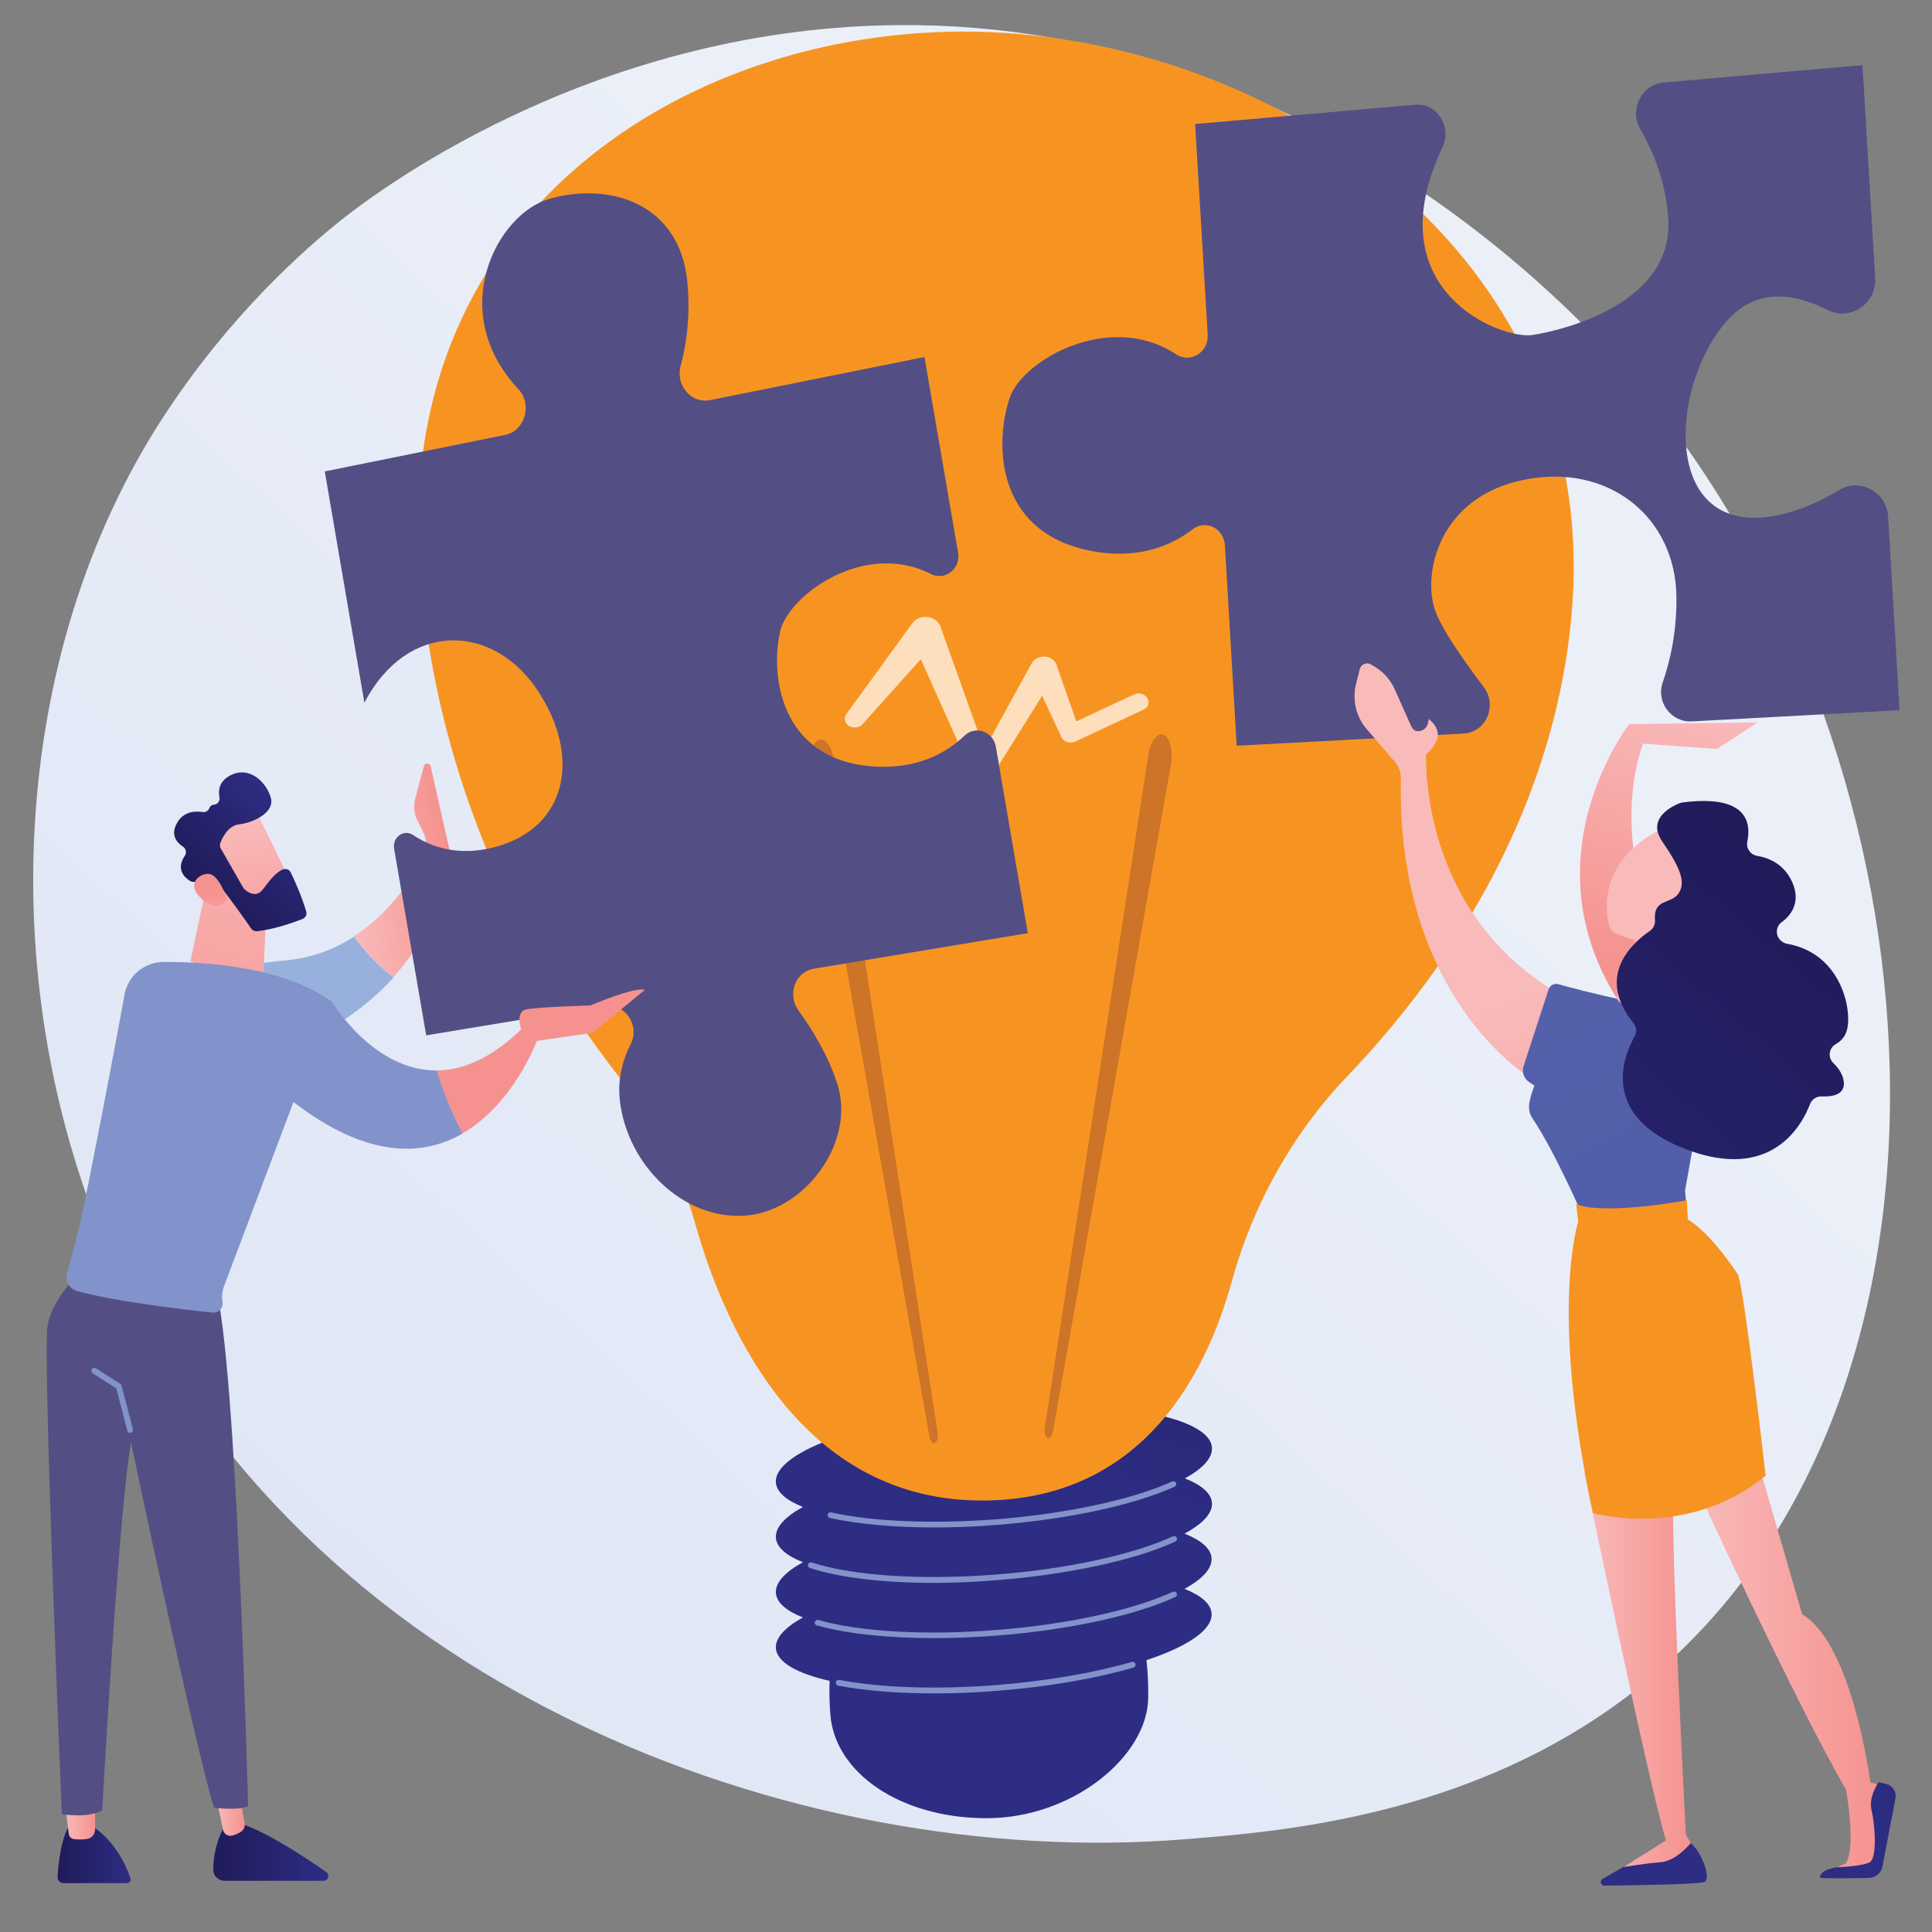<?xml version="1.0" encoding="utf-8"?>
<!-- Generator: Adobe Illustrator 24.0.0, SVG Export Plug-In . SVG Version: 6.00 Build 0)  -->
<svg version="1.1" id="Layer_1" xmlns="http://www.w3.org/2000/svg" xmlns:xlink="http://www.w3.org/1999/xlink" x="0px" y="0px"
	 viewBox="0 0 1000 1000" style="enable-background:new 0 0 1000 1000;" xml:space="preserve">
<rect x="0" y="0" width="1000" height="1000" fill="#808080" stroke="none"/>
<style type="text/css">
	.st0{fill:url(#SVGID_1_);}
	.st1{fill:url(#SVGID_2_);}
	.st2{fill:#8193CA;}
	.st3{fill:url(#SVGID_3_);}
	.st4{fill:#CD7428;}
	.st5{opacity:0.7;fill:#FFFFFF;}
	.st6{fill:url(#SVGID_4_);}
	.st7{fill:url(#SVGID_5_);}
	.st8{fill:url(#SVGID_6_);}
	.st9{fill:url(#SVGID_7_);}
	.st10{fill:#534F84;}
	.st11{fill:#98B1DC;}
	.st12{fill:url(#SVGID_8_);}
	.st13{fill:url(#SVGID_9_);}
	.st14{fill:url(#SVGID_10_);}
	.st15{fill:url(#SVGID_11_);}
	.st16{fill:url(#SVGID_12_);}
	.st17{fill:url(#SVGID_13_);}
	.st18{fill:url(#SVGID_14_);}
	.st19{fill:url(#SVGID_15_);}
	.st20{fill:url(#SVGID_16_);}
	.st21{fill:url(#SVGID_17_);}
	.st22{fill:url(#SVGID_18_);}
	.st23{fill:url(#SVGID_19_);}
	.st24{fill:url(#SVGID_20_);}
	.st25{fill:url(#SVGID_21_);}
	.st26{fill:url(#SVGID_22_);}
	.st27{fill:url(#SVGID_23_);}
	.st28{fill:url(#SVGID_24_);}
	.st29{fill:url(#SVGID_25_);}
</style>
<linearGradient id="SVGID_1_" gradientUnits="userSpaceOnUse" x1="-5452.297" y1="1083.076" x2="-6151.627" y2="328.245" gradientTransform="matrix(-1 0 0 1 -5486.747 0)">
	<stop  offset="0" style="stop-color:#DBE2F3"/>
	<stop  offset="1" style="stop-color:#EAEFF8"/>
</linearGradient>
<path class="st0" d="M57.5,650.9c97.4,222,354.3,317.4,555.7,301.1c55-4.4,165.6-13.4,252-93.1c165.9-153,140.3-473-18.5-661.3
	c-20.4-24.3-162-186.8-382.5-184.6c-161.5,1.6-274.8,90.6-288.6,101.7c-17.4,14-55.8,47.3-90.4,100.1
	C3.8,338.9-3.4,512.1,57.5,650.9z"/>
<linearGradient id="SVGID_2_" gradientUnits="userSpaceOnUse" x1="597.611" y1="555.78" x2="526.056" y2="766.954">
	<stop  offset="0" style="stop-color:#201B59"/>
	<stop  offset="1" style="stop-color:#2D2D84"/>
</linearGradient>
<path class="st1" d="M627.3,777.8c-0.4-4.9-5.4-9.2-14-12.6c9.3-5.1,14.4-10.6,14-16c-1.3-16.3-52.9-25.4-115.2-20.4
	c-62.3,5-111.8,22.3-110.5,38.6c0.4,4.9,5.4,9.2,14,12.6c-9.3,5.1-14.4,10.6-14,16c0.4,4.9,5.4,9.2,14,12.6
	c-9.3,5.1-14.4,10.6-14,16c0.4,4.9,5.4,9.2,14,12.6c-9.3,5.1-14.4,10.6-14,16c0.6,7.2,11,13,27.8,16.8c-0.2,5.3-0.1,11.2,0.4,17.6
	c2.4,30,36.2,53.5,80.8,53.5c44.7,0,83.3-32.1,83.7-62.2c0.1-7.4-0.2-13.9-0.9-19.6c21.4-7.1,34.4-15.8,33.7-24.3
	c-0.4-4.9-5.4-9.2-14-12.6c9.3-5.1,14.4-10.6,14-16c-0.4-4.9-5.4-9.2-14-12.6C622.6,788.7,627.7,783.2,627.3,777.8z"/>
<g>
	<path class="st2" d="M483.2,876.5c-18.5,0-35.4-1.4-49.4-4c-0.8-0.2-1.3-0.9-1.2-1.8c0.2-0.8,0.9-1.3,1.8-1.2
		c21.9,4.2,51.1,5.1,82.3,2.6c25.5-2.1,49.4-6.2,69.1-11.9c0.8-0.2,1.6,0.2,1.9,1c0.2,0.8-0.2,1.6-1,1.9c-19.8,5.8-43.9,9.9-69.7,12
		C505.4,876.1,494,876.5,483.2,876.5z"/>
	<path class="st2" d="M483.5,847.9c-24,0-45.5-2.3-60.7-6.6c-0.8-0.2-1.3-1.1-1-1.8c0.2-0.8,1.1-1.3,1.8-1c21.6,6.2,56.4,8.1,93,5.1
		c36.3-2.9,70.1-10.3,90.5-19.7c0.8-0.3,1.6,0,2,0.7c0.3,0.8,0,1.6-0.7,2c-20.7,9.5-54.9,17-91.5,19.9
		C505.5,847.4,494.3,847.9,483.5,847.9z"/>
	<path class="st2" d="M483.2,819.3c-26,0-48.7-2.7-64-7.7c-0.8-0.3-1.2-1.1-1-1.9c0.3-0.8,1.1-1.2,1.9-1c21.3,7,57.4,9.3,96.5,6.2
		c36.3-2.9,70.1-10.3,90.5-19.7c0.8-0.3,1.6,0,2,0.7c0.3,0.8,0,1.6-0.7,2c-20.7,9.5-54.9,17-91.5,19.9
		C505.4,818.8,494,819.3,483.2,819.3z"/>
	<path class="st2" d="M483.4,790.6c-20.6,0-39.3-1.7-53.9-4.9c-0.8-0.2-1.3-1-1.1-1.8c0.2-0.8,1-1.3,1.8-1.1
		c21.9,4.9,53.4,6.1,86.5,3.5c35.9-2.9,69.6-10.2,90-19.5c0.8-0.3,1.6,0,2,0.7c0.3,0.8,0,1.6-0.7,2c-20.7,9.4-54.7,16.8-91,19.7
		C505.5,790.2,494.2,790.6,483.4,790.6z"/>
</g>
<linearGradient id="SVGID_3_" gradientUnits="userSpaceOnUse" x1="216.49" y1="396.478" x2="814.569" y2="396.478">
	<stop  offset="0" style="stop-color:#F79421"/>
	<stop  offset="1" style="stop-color:#F79421"/>
</linearGradient>
<path class="st3" d="M359.8,633.2c-7.6-26.8-20.4-51.9-37.7-73.7C285,512.8,224.4,417.7,217,287.9C206.2,99.2,373.6,4.7,526.3,17.5
	c152.8,12.8,303.5,126.6,287,302.2c-10.2,108.1-70.6,190-115.7,237.1c-28.6,29.9-49,66.5-60,106.4
	c-13.5,48.8-45.7,109.6-122.1,113.3C416.6,781.2,375.5,689,359.8,633.2z"/>
<path class="st4" d="M540.8,738.8l53.5-347.7c1.1-7.2,4.6-12,7.9-10.8c3.3,1.2,5,8.1,3.9,15.2c0,0.2-0.1,0.4-0.1,0.6l-60.9,344.4
	c-0.5,2.6-1.8,4.2-2.9,3.7C541,743.7,540.4,741.3,540.8,738.8z"/>
<path class="st4" d="M485.3,741.5l-53.5-347.7c-1.1-7.2-4.6-12-7.9-10.8c-3.3,1.2-5,8.1-3.9,15.2c0,0.2,0.1,0.4,0.1,0.6l60.9,344.4
	c0.5,2.6,1.8,4.2,2.9,3.7C485.1,746.5,485.7,744,485.3,741.5z"/>
<path class="st5" d="M593.9,361.3c-1.4-2.2-4.5-3-7-1.8l-29.8,13.9l-10.3-29.4c-0.5-1.5-1.8-2.9-3.6-3.6c-3.4-1.4-7.5-0.1-9.1,2.8
	l-0.1,0.1l-24.5,44.6l-22.7-63.5l0-0.1c-0.6-1.6-1.7-2.9-3.4-3.9c-3.8-2.1-8.8-1.1-11.2,2.2l-34.2,47.1c-1.4,1.9-0.9,4.5,1.2,5.9
	c2.3,1.5,5.5,1.2,7.3-0.8l30.1-33.6l27.1,60.4l0,0c0.4,1,1.3,1.8,2.4,2.3c2.5,1.2,5.7,0.4,7.1-1.8l26.2-42l9.9,21.2l0.1,0.2
	c0.1,0.2,0.2,0.3,0.2,0.5c1.4,2.2,4.5,3,7,1.8l35.3-16.5C594.3,366.2,595.2,363.5,593.9,361.3z"/>
<linearGradient id="SVGID_4_" gradientUnits="userSpaceOnUse" x1="29.847" y1="959.61" x2="67.76" y2="959.61">
	<stop  offset="0" style="stop-color:#201B59"/>
	<stop  offset="1" style="stop-color:#2D2D84"/>
</linearGradient>
<path class="st6" d="M35.1,946.3c0,0-4.2,6.6-5.3,25.2c-0.1,1.7,1.3,3.2,3,3.2h32.9c1.3,0,2.3-1.3,1.8-2.6
	c-1.9-5.7-7.8-19.6-20.8-27.6L35.1,946.3z"/>
<linearGradient id="SVGID_5_" gradientUnits="userSpaceOnUse" x1="33.693" y1="941.992" x2="49.07" y2="941.992">
	<stop  offset="0" style="stop-color:#F9BABA"/>
	<stop  offset="1" style="stop-color:#F5928F"/>
</linearGradient>
<path class="st7" d="M33.7,933.7l1.9,15.6c0.2,1.3,1.2,2.4,2.6,2.6c1.8,0.2,4.4,0.4,7-0.1c2.3-0.4,4-2.4,4-4.8v-15.1L33.7,933.7z"/>
<linearGradient id="SVGID_6_" gradientUnits="userSpaceOnUse" x1="110.474" y1="959.004" x2="169.961" y2="959.004">
	<stop  offset="0" style="stop-color:#201B59"/>
	<stop  offset="1" style="stop-color:#2D2D84"/>
</linearGradient>
<path class="st8" d="M116.6,944.5c0,0-6.3,9.8-6.2,23.3c0,3.2,2.7,5.7,5.9,5.7h51.2c2.4,0,3.4-3.1,1.4-4.5
	c-9.7-6.8-28.7-19.5-42.5-24.5H116.6z"/>
<linearGradient id="SVGID_7_" gradientUnits="userSpaceOnUse" x1="111.378" y1="935.164" x2="126.669" y2="935.164">
	<stop  offset="0" style="stop-color:#F9BABA"/>
	<stop  offset="1" style="stop-color:#F5928F"/>
</linearGradient>
<path class="st9" d="M111.4,927.7l4,19.3c0.4,2.2,2.6,3.6,4.7,3.1c1.3-0.3,2.9-0.9,4.5-1.9c1.6-1,2.4-2.8,2-4.7l-4.1-23.4
	L111.4,927.7z"/>
<path class="st10" d="M41,659.3c0,0-13.8,12.2-16.4,26.8c-2.6,14.7,7.4,252.9,7.4,252.9s13.8,2.3,20.9-2c0,0,8.5-154.6,14.9-190.4
	c0,0,33.7,160.2,43,189.1c0,0,13.3,1.6,17.6-0.9c0,0-5.9-232.3-17-269.2L41,659.3z"/>
<path class="st2" d="M67.4,741.7c-0.7,0-1.3-0.4-1.5-1.1l-5.7-22L48,710.8c-0.7-0.4-0.9-1.4-0.5-2.1c0.4-0.7,1.4-0.9,2.1-0.5
	l12.7,8.1c0.3,0.2,0.5,0.5,0.6,0.9l5.9,22.5c0.2,0.8-0.3,1.6-1.1,1.8C67.6,741.7,67.5,741.7,67.4,741.7z"/>
<path class="st11" d="M148.6,497c-58.1,5.7-70.9,20.3-70.9,20.3l35.4,38.4c0,0,56-11.4,90.7-49.8c-9-6.7-15.9-14.8-20.5-21.1
	C173.6,491,162.1,495.7,148.6,497z"/>
<linearGradient id="SVGID_8_" gradientUnits="userSpaceOnUse" x1="-53.2" y1="616.961" x2="3.631" y2="616.961" gradientTransform="matrix(0.984 -0.179 0.179 0.984 119.877 -159.695)">
	<stop  offset="0" style="stop-color:#F9BABA"/>
	<stop  offset="1" style="stop-color:#F5928F"/>
</linearGradient>
<path class="st12" d="M222.9,396.6c-0.4-1.8-3-1.9-3.5-0.1l-4.5,16.9c-0.9,3.3-0.7,6.7,0.5,9.9l4.2,8.6c1.6,4.3,1.2,9-0.9,13
	c-5.2,9.6-16.7,27.5-35.5,39.7c4.6,6.4,11.5,14.4,20.5,21.1c12.7-14.1,22.5-31.8,25.7-54c3.1-1.6,4.8-5.2,4-8.6L222.9,396.6z"/>
<linearGradient id="SVGID_9_" gradientUnits="userSpaceOnUse" x1="-62.662" y1="537.024" x2="-181.589" y2="755.542" gradientTransform="matrix(0.984 -0.179 0.179 0.984 119.877 -159.695)">
	<stop  offset="0" style="stop-color:#F9BABA"/>
	<stop  offset="1" style="stop-color:#F5928F"/>
</linearGradient>
<path class="st13" d="M108.1,452.5l-9.5,45c0,0,22.2,10.1,37.8,5.9l1.7-39.2L108.1,452.5z"/>
<g>
	
		<linearGradient id="SVGID_10_" gradientUnits="userSpaceOnUse" x1="-614.195" y1="3280.71" x2="-666.755" y2="3350.243" gradientTransform="matrix(0.7 -0.714 0.714 0.7 -1786.723 -2310.03)">
		<stop  offset="0" style="stop-color:#F9BABA"/>
		<stop  offset="1" style="stop-color:#F5928F"/>
	</linearGradient>
	<path class="st14" d="M131.9,418.6c0.5,0.5,20.4,41.7,20.4,41.7l-23.8,10.9l-24.7-36.3C103.8,434.9,123.6,410.5,131.9,418.6z"/>
	
		<linearGradient id="SVGID_11_" gradientUnits="userSpaceOnUse" x1="-654.337" y1="3297.483" x2="-591.554" y2="3297.483" gradientTransform="matrix(0.7 -0.714 0.714 0.7 -1786.723 -2310.03)">
		<stop  offset="0" style="stop-color:#201B59"/>
		<stop  offset="1" style="stop-color:#2D2D84"/>
	</linearGradient>
	<path class="st15" d="M114.3,439.2l11.5,20.1c0.1,0.3,0.3,0.5,0.5,0.7c1.3,1.3,6.1,5.3,9.9,0.2c3.5-4.7,6.8-8.9,10.3-10.2
		c1.6-0.6,3.3,0.1,4,1.6c1.8,3.7,5.7,12.3,8,20.2c0.5,1.6-0.4,3.3-2,3.9c-4.7,1.8-14.7,5.4-23.5,6.3c-1.2,0.1-2.3-0.4-3-1.4
		c-3.3-4.8-13.5-19.2-16.9-22.8c-3.2-3.4-9.5-2.1-12-1.4c-0.8,0.2-1.7,0.1-2.5-0.3c-2.7-1.6-7.9-5.9-2.9-13.2c1-1.5,0.6-3.6-0.9-4.6
		c-3.1-2-6.7-5.9-3.3-12.1c3.4-6.3,9.5-6.5,13.3-5.9c1.6,0.3,3-0.6,3.6-2.1c0.3-0.8,1-1.6,2.4-1.7c1.9-0.2,3.1-2,2.8-3.8
		c-0.7-3.5-0.3-8.2,5.5-11.3c10.3-5.4,19,3.9,21.1,11.6c2.1,7.7-9.4,12.9-16.5,13.7c-5.4,0.6-8.5,6.6-9.6,9.5
		C113.7,437.4,113.8,438.4,114.3,439.2z"/>
	
		<linearGradient id="SVGID_12_" gradientUnits="userSpaceOnUse" x1="-691.174" y1="3335.775" x2="-649.018" y2="3292.523" gradientTransform="matrix(0.7 -0.714 0.714 0.7 -1786.723 -2310.03)">
		<stop  offset="0" style="stop-color:#F9BABA"/>
		<stop  offset="1" style="stop-color:#F5928F"/>
	</linearGradient>
	<path class="st16" d="M117.5,465.3c0,0-4.2-13.3-10-13c-5.8,0.4-10.5,6-3.4,12.7C112.8,473.2,117.5,465.3,117.5,465.3z"/>
</g>
<g>
	<path class="st10" d="M499.3,380.7c-9.6,9.2-25.5,18.2-49.7,15.8c-45.9-4.6-50.9-47.3-45.8-69.6c4.2-18.8,43.6-47.4,78-29.8
		c7.3,3.7,15.6-2.7,14.1-11.1l-17.4-101.2l-111,22.3c-9.7,1.9-17.9-7.6-15.2-17.7c3-11,5.1-25.7,3.5-43.2
		c-3.7-40.4-39.3-52.2-71.1-43.4c-27.4,7.6-54.2,58.2-16.4,98.6c7.4,7.9,3.4,21.6-6.8,23.7L168.1,244l20.5,119.7
		c22.4-42.7,66.5-41,89.5-6.6c23.1,34.6,15.4,71.3-21.8,81.3c-19,5.1-33.2,0-42.5-6.2c-4.8-3.2-10.8,1.1-9.8,7.1l16.6,96.6
		l92.3-15.3c10.2-1.7,18.5,10,13.6,19.7c-4.3,8.4-7,18.5-5.6,29.9c4.1,32.9,32.3,60.5,63.6,59.1c31.5-1.4,58.9-37.9,48.8-68.6
		c-4.8-14.6-12.8-27.8-20-37.7c-6-8.3-1.7-20,7.9-21.6l110.8-18.4l-16.5-96.2C514.3,378.7,505,375.3,499.3,380.7z"/>
</g>
<path class="st2" d="M172,518.7c-24.1-18-64.3-20.9-87.2-20.8c-10.1,0-18.7,7.2-20.4,17.1c-5.1,28.7-19.6,103.6-22.6,116.6
	c-2.5,10.6-5.3,21.1-7.1,27.6c-1.1,3.9,1.2,7.9,5.1,9c20.3,5.6,55.8,9.7,70.2,11.2c3.2,0.3,5.7-2.5,5.2-5.6
	c-0.5-2.7-0.2-5.4,0.7-7.9l36-95.5c38.7,29.8,67.5,28,87.7,16.2c-5.7-10.6-10.1-21.4-13.3-32.5C193.2,554.4,172,518.7,172,518.7z"/>
<linearGradient id="SVGID_13_" gradientUnits="userSpaceOnUse" x1="145.126" y1="306.319" x2="68.332" y2="529.72" gradientTransform="matrix(0.984 -0.179 0.179 0.984 119.877 -159.695)">
	<stop  offset="0" style="stop-color:#F9BABA"/>
	<stop  offset="1" style="stop-color:#F5928F"/>
</linearGradient>
<path class="st17" d="M278,538.4l-7.2-6.6c-16.4,16.2-31.4,22.1-44.6,22.3c3.2,11.1,7.6,21.9,13.3,32.5
	C266.2,571.1,278,538.4,278,538.4z"/>
<linearGradient id="SVGID_14_" gradientUnits="userSpaceOnUse" x1="187.28" y1="320.812" x2="110.487" y2="544.211" gradientTransform="matrix(0.984 -0.179 0.179 0.984 119.877 -159.695)">
	<stop  offset="0" style="stop-color:#F9BABA"/>
	<stop  offset="1" style="stop-color:#F5928F"/>
</linearGradient>
<path class="st18" d="M274,539.3l32.8-4.7l26.9-22.2c-4.8-1.9-28.1,8-28.1,8s-26.1,0.8-33,2c-5.7,1-3.4,9.1-2.5,11.8
	c0.2,0.6,0.3,0.9,0.3,0.9L274,539.3z"/>
<linearGradient id="SVGID_15_" gradientUnits="userSpaceOnUse" x1="887.368" y1="364.517" x2="842.139" y2="503.156">
	<stop  offset="0" style="stop-color:#F9BABA"/>
	<stop  offset="1" style="stop-color:#F5928F"/>
</linearGradient>
<path class="st19" d="M843.3,374.8c0,0-62.9,80.6,8.9,162.5l27-2.5c0,0-52-83.4-28.8-149.9l38.2,2.8l21.1-13.8L843.3,374.8z"/>
<g>
	<path class="st10" d="M951.6,253.8c-8.1,5-18,9.7-29.3,12.4c-62.8,14.8-59-65.8-28.3-100.3c15.7-17.6,35.8-13.6,51.8-5.5
		c11.7,6,25.6-3.1,24.8-16.5L964,33.7l-102.9,9c-11.5,1-17.9,14.1-12.1,24.2c6.8,11.6,13.3,27.4,14.5,46.8
		c2.5,42.6-52.6,57-70.4,59.7c-16.1,2.4-81.7-22.9-46.5-97.1c5.1-10.8-2.8-23.1-14.2-22.1l-113.8,10l6.5,109.1
		c0.5,9.1-9,14.9-16.3,10.1c-34.4-22.7-79.4,2.9-86.1,22.3c-7.9,23-7.8,68.7,40.3,79.1c25.3,5.4,43.1-2.2,54.4-10.9
		c6.7-5.1,16.1-0.4,16.6,8.3l6.1,103.8l117.4-6.3c11.7-0.6,17.7-14.6,10.5-24.1c-10.4-13.7-22-30.2-25.3-40
		c-6.4-18.6,1.9-58.2,45.8-67.2c44.3-9.1,78.6,19.5,79.2,60.1c0.3,18.3-3.2,33.5-7.1,44.8c-3.5,10.1,4.5,20.7,15,20.1l107.6-5.8
		l-5.9-100.2C976.5,254.4,962.5,247.1,951.6,253.8z"/>
</g>
<linearGradient id="SVGID_16_" gradientUnits="userSpaceOnUse" x1="877.793" y1="857.176" x2="973.095" y2="857.176">
	<stop  offset="0" style="stop-color:#F9BABA"/>
	<stop  offset="1" style="stop-color:#F5928F"/>
</linearGradient>
<path class="st20" d="M877.8,769.2c0,0,51,111.1,77.7,157.1c0,0,5.3,29,0,38.1l-4.5,2l21.1-0.6c0,0,1.9-39,0.4-41.1
	c-1.5-2.2-4.4-2-4.4-2s-9.1-71.8-35.3-87.1l-25.4-87.6L877.8,769.2z"/>
<linearGradient id="SVGID_17_" gradientUnits="userSpaceOnUse" x1="1008.788" y1="644.052" x2="961.592" y2="950.827">
	<stop  offset="0" style="stop-color:#201B59"/>
	<stop  offset="1" style="stop-color:#2D2D84"/>
</linearGradient>
<path class="st21" d="M942,971.9c0,0.5,16.5,0.3,25.5,0.1c3.3-0.1,6.1-2.4,6.8-5.6l6.8-35.6c0.6-3.4-1.5-6.7-4.9-7.4l-3.8-0.9
	c0,0-5.4,7.4-3.7,14.4c1.7,7,3.2,25-1.1,27.1c-4.3,2.1-16.7,2.5-16.7,2.5S942.3,967.3,942,971.9z"/>
<linearGradient id="SVGID_18_" gradientUnits="userSpaceOnUse" x1="908.926" y1="628.689" x2="861.729" y2="935.465">
	<stop  offset="0" style="stop-color:#201B59"/>
	<stop  offset="1" style="stop-color:#2D2D84"/>
</linearGradient>
<path class="st22" d="M829.5,972.5c-1.7,1-1,3.5,0.9,3.5c15-0.2,48.7-0.6,51.7-1.9c3.9-1.6-1.4-15.5-7-20.2l-30.6,10L829.5,972.5z"
	/>
<linearGradient id="SVGID_19_" gradientUnits="userSpaceOnUse" x1="819.965" y1="864.262" x2="875.152" y2="864.262">
	<stop  offset="0" style="stop-color:#F9BABA"/>
	<stop  offset="1" style="stop-color:#F5928F"/>
</linearGradient>
<path class="st23" d="M820,762.1c0,0,32.9,159.4,42.3,190.5l-22,13.8c0,0,11-1.9,19.2-2.5c8.2-0.6,15.7-10,15.7-10l-2.6-4.2
	c0,0-8.3-158.5-6.3-176.5L820,762.1z"/>
<linearGradient id="SVGID_20_" gradientUnits="userSpaceOnUse" x1="780.824" y1="517.676" x2="876.813" y2="741.067">
	<stop  offset="0" style="stop-color:#F9BABA"/>
	<stop  offset="1" style="stop-color:#F5928F"/>
</linearGradient>
<path class="st24" d="M738.2,390.4c0,0-4.5,82.9,70.9,125.3l-18.2,41.4c0,0-68.3-41.3-65.8-154c0.1-3.2-1.1-6.4-3.2-8.9l-14.5-16.8
	c-5.5-6.4-7.6-15.1-5.5-23.4l1.9-7.6c0.6-2.6,3.6-3.8,5.8-2.5l1.5,0.9c4.8,2.8,8.7,7.1,10.9,12.2l7.1,15.9c1.7,3.9,2.3,5.2,4.3,5.5
	c2.6,0.4,5.1-1.4,5.7-4l0.5-2.2C746.1,377.6,745.8,383.6,738.2,390.4z"/>
<linearGradient id="SVGID_21_" gradientUnits="userSpaceOnUse" x1="819.474" y1="508.943" x2="1022.024" y2="910.111">
	<stop  offset="0" style="stop-color:#5560AB"/>
	<stop  offset="1" style="stop-color:#4C57A6"/>
</linearGradient>
<path class="st25" d="M806.5,509.4c12.6,3.5,55.4,14.8,82.1,14.3l-16.4,92.5l1.3,15.1l-53.5-0.2c0,0-15.1-35-26.9-52.4
	c-3.4-5-0.9-11,1.1-16.8l-2.7-1.8c-2.7-1.8-3.9-5.2-2.9-8.3l13-39.8C802.3,510,804.5,508.9,806.5,509.4z"/>
<linearGradient id="SVGID_22_" gradientUnits="userSpaceOnUse" x1="771.24" y1="614.949" x2="948.225" y2="814.549">
	<stop  offset="0" style="stop-color:#F79421"/>
	<stop  offset="1" style="stop-color:#F79421"/>
</linearGradient>
<path class="st26" d="M815.8,623.2l1.1,9.1c0,0-15.1,45.2,7.6,150.9c0,0,49.1,13.9,89.4-19.4c0,0-11.4-99.7-14.5-104.4
	c-15.5-23.1-25.8-28.2-25.8-28.2l-0.5-10C873.1,621.4,829.9,629.2,815.8,623.2z"/>
<linearGradient id="SVGID_23_" gradientUnits="userSpaceOnUse" x1="836.695" y1="503.253" x2="870.467" y2="503.253">
	<stop  offset="0" style="stop-color:#F9BABA"/>
	<stop  offset="1" style="stop-color:#F5928F"/>
</linearGradient>
<path class="st27" d="M836.7,516.9c-0.2-0.2,11.2-34.3,11.2-34.3l16.3,1.5l6.4,38.6C870.5,522.7,845,527.8,836.7,516.9z"/>
<linearGradient id="SVGID_24_" gradientUnits="userSpaceOnUse" x1="890.369" y1="459.611" x2="1136.182" y2="476.326">
	<stop  offset="0" style="stop-color:#F9BABA"/>
	<stop  offset="1" style="stop-color:#F5928F"/>
</linearGradient>
<path class="st28" d="M860.2,429c-1.1,0.7-34.7,14.6-27.5,49.5c0.4,2.1,1.8,3.8,3.7,4.7c4.9,2.2,15.6,6,28.3,4.7
	c17.6-1.8,29.2-32.6,28.7-41.5S871,422.3,860.2,429z"/>
<linearGradient id="SVGID_25_" gradientUnits="userSpaceOnUse" x1="941.095" y1="452.918" x2="650.641" y2="793.054">
	<stop  offset="0" style="stop-color:#201B59"/>
	<stop  offset="1" style="stop-color:#2D2D84"/>
</linearGradient>
<path class="st29" d="M870.5,415.4c-0.9,0.1-19.4,6.6-10.2,20c9.2,13.5,12.7,21.4,8.3,27.3c-4,5.4-12.8,2.3-12,13.5
	c0.2,2.2-0.8,4.4-2.7,5.7c-8.3,5.6-28.5,22.9-8.5,47.5c1.6,2,2,4.8,0.7,7c-5.9,10.5-18.2,41.3,26.4,58.4
	c44.1,16.9,60-11.9,64.4-23.4c1-2.5,3.4-4,6.1-3.9c4.8,0.2,11.7-0.6,11.4-7c-0.2-3.9-2.6-7.5-5.5-10.3c-2.9-2.8-2.3-7.7,1.2-9.7
	c2.6-1.5,5-3.8,5.9-7.5c2.7-9.9-2.7-39.5-31-44.5c-2.4-0.4-4.8-2.6-5.2-5c0,0,0-0.1,0-0.1c-0.4-2.3,0.4-4.6,2.3-6
	c4.5-3.3,10.3-10,5.6-20.7c-4.2-9.5-12.2-12.7-18.2-13.7c-3.5-0.6-5.8-3.9-5.1-7.4C906.4,426.1,904.7,410.9,870.5,415.4z"/>
</svg>
